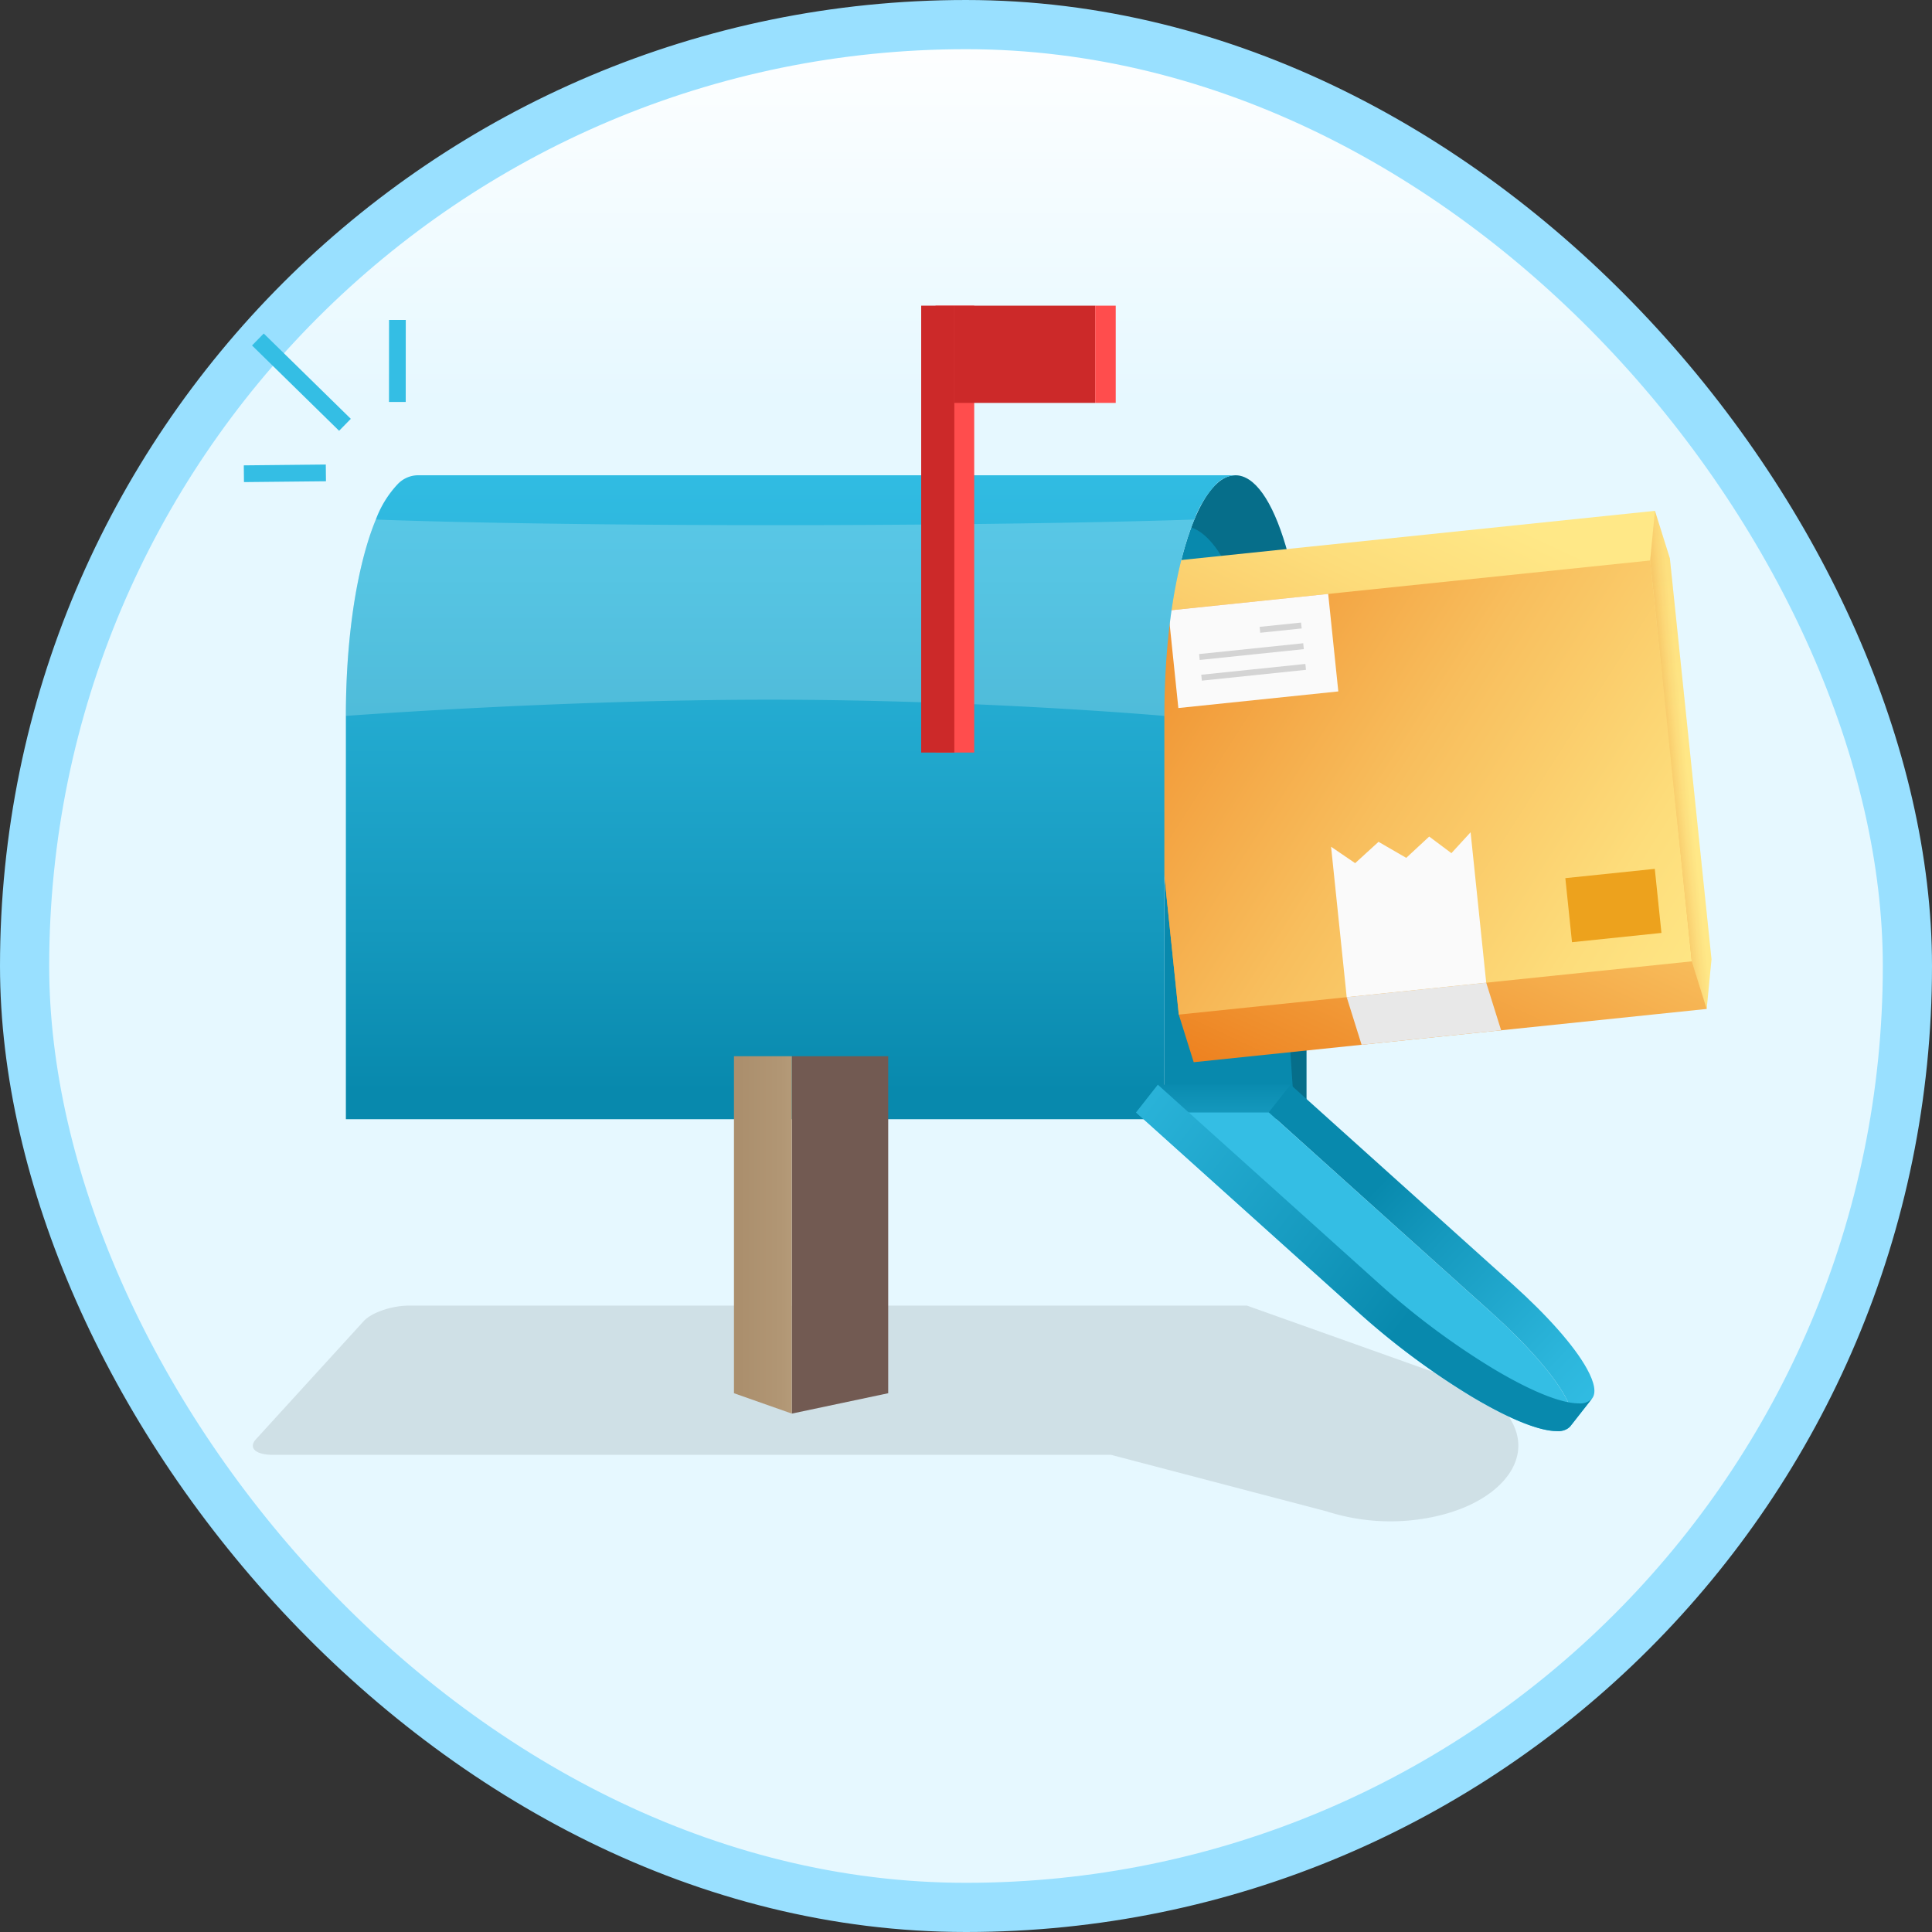 <?xml version="1.0" encoding="UTF-8"?> <svg xmlns="http://www.w3.org/2000/svg" xmlns:xlink="http://www.w3.org/1999/xlink" viewBox="0 0 453.692 453.692"><rect x="0" y="0" width="453.692" height="453.692" fill="#333333" stroke="none"/><defs><clipPath id="a"><path d="M290.118,111.612c-4.462,0-8.651,5.884-11.803,16.557s-4.886,24.857-4.886,39.95v94.709h33.378V168.12c0-15.093-1.738-29.277-4.89-39.95S294.575,111.612,290.118,111.612Z" style="fill:none"></path></clipPath><linearGradient id="b" x1="226.846" y1="447.917" x2="226.846" y2="5.776" gradientUnits="userSpaceOnUse"><stop offset="0.8" stop-color="#e6f8ff"></stop><stop offset="1" stop-color="#fff"></stop></linearGradient><radialGradient id="c" cx="262.395" cy="197.592" r="70.63" gradientTransform="matrix(-1, 0, 0, 1, 469.695, 0)" gradientUnits="userSpaceOnUse"><stop offset="0" stop-color="#35c1e8"></stop><stop offset="0.276" stop-color="#2cb6dc"></stop><stop offset="0.769" stop-color="#1599be"></stop><stop offset="1" stop-color="#0889ad"></stop></radialGradient><linearGradient id="d" x1="5165.089" y1="-14.822" x2="5037.287" y2="62.021" gradientTransform="matrix(-0.103, -0.995, -0.995, 0.103, 879.759, 5266.94)" gradientUnits="userSpaceOnUse"><stop offset="0" stop-color="#ffe887"></stop><stop offset="0.174" stop-color="#fddd7b"></stop><stop offset="0.485" stop-color="#f8be5d"></stop><stop offset="0.895" stop-color="#ef8d2b"></stop><stop offset="1" stop-color="#ed7f1d"></stop></linearGradient><linearGradient id="e" x1="5058.529" y1="-46.499" x2="5172.985" y2="97.076" gradientTransform="matrix(0, -1, -1, 0, 351.959, 5296.319)" xlink:href="#d"></linearGradient><linearGradient id="f" x1="5111.38" y1="-42.743" x2="5111.38" y2="-32.632" gradientTransform="matrix(-0.103, -0.995, -0.995, 0.103, 879.759, 5266.94)" gradientUnits="userSpaceOnUse"><stop offset="0" stop-color="#ffe887"></stop><stop offset="0.175" stop-color="#fcdc7c"></stop><stop offset="0.489" stop-color="#f5be5e"></stop><stop offset="0.902" stop-color="#e98c2e"></stop><stop offset="1" stop-color="#e67f22"></stop></linearGradient><linearGradient id="g" x1="5093.635" y1="-42.694" x2="5203.641" y2="-45.12" xlink:href="#f"></linearGradient><linearGradient id="h" x1="284.025" y1="89.066" x2="284.025" y2="256.268" gradientTransform="matrix(-1, 0, 0, 1, 469.695, 0)" xlink:href="#c"></linearGradient><linearGradient id="i" x1="184.766" y1="288.864" x2="184.766" y2="253.688" gradientTransform="matrix(-1, 0, 0, 1, 469.695, 0)" xlink:href="#c"></linearGradient><linearGradient id="j" x1="88.267" y1="336.766" x2="147.722" y2="280.044" gradientTransform="matrix(-1, 0, 0, 1, 469.695, 0)" xlink:href="#c"></linearGradient><linearGradient id="k" x1="232.963" y1="234.496" x2="137.629" y2="307.62" gradientTransform="matrix(-1, 0, 0, 1, 469.695, 0)" xlink:href="#c"></linearGradient><linearGradient id="l" x1="246.03" y1="289.992" x2="295.968" y2="289.992" gradientTransform="matrix(-1, 0, 0, 1, 469.695, 0)" gradientUnits="userSpaceOnUse"><stop offset="0" stop-color="#f2e0be"></stop><stop offset="0.198" stop-color="#dec9a7"></stop><stop offset="0.53" stop-color="#c2aa88"></stop><stop offset="0.809" stop-color="#b19674"></stop><stop offset="1" stop-color="#ab8f6d"></stop></linearGradient></defs><title>mail-in-application</title><g style="isolation:isolate"><path d="M175.552,246.768c41.972,0,78.679,1.826,97.877,2.994v13.067H81.223V250.028C96.127,248.898,130.212,246.768,175.552,246.768Z" style="opacity:0.05"></path><path d="M295.26,261.803c3.926,3.379,8.155,7.151,12.499,11.17,17.175,15.889,29.62,29.586,27.797,30.594s-17.224-11.056-34.399-26.944c-5.749-5.318-10.963-10.387-15.292-14.82Z" style="opacity:0.07;mix-blend-mode:multiply"></path><rect x="5.776" y="5.776" width="442.141" height="442.141" rx="221.07" ry="221.07" style="stroke:#99e0ff;stroke-miterlimit:10;stroke-width:11.551px;fill:url(#b)"></rect><line x1="76.527" y1="111.049" x2="57.271" y2="111.246" style="fill:none;stroke:#34bee4;stroke-miterlimit:10;stroke-width:3.93px"></line><line x1="81.007" y1="99.758" x2="60.559" y2="79.723" style="fill:none;stroke:#34bee4;stroke-miterlimit:10;stroke-width:3.93px"></line><line x1="93.31" y1="94.393" x2="93.323" y2="75.136" style="fill:none;stroke:#34bee4;stroke-miterlimit:10;stroke-width:3.93px"></line><path d="M290.118,111.612c-4.462,0-8.651,5.884-11.803,16.557s-4.886,24.857-4.886,39.95v94.709h33.378V168.12c0-15.093-1.738-29.277-4.89-39.95S294.575,111.612,290.118,111.612Z" style="fill:url(#c)"></path><path d="M290.81,138.841c-3.316-8.539-7.189-13.743-11.072-14.962,2.941-7.941,6.559-12.267,10.38-12.267,4.458,0,8.647,5.884,11.799,16.557s4.89,24.857,4.89,39.95v94.709h-2.727l-5.893-87.204C297.247,161.728,294.626,148.668,290.81,138.841Z" style="opacity:0.2"></path><polygon points="400.781 236.93 280.317 249.438 276.816 238.26 271.929 191.193 267.041 144.125 268.171 132.466 388.635 119.957 400.781 236.93" style="fill:url(#d)"></polygon><rect x="271.605" y="137.618" width="121.112" height="94.641" transform="translate(-17.324 35.295) rotate(-5.928)" style="fill:url(#e)"></rect><polygon points="392.136 131.136 388.635 119.957 387.506 131.617 392.393 178.684 397.281 225.751 400.781 236.93 401.91 225.27 397.023 178.203 392.136 131.136" style="fill:url(#f)"></polygon><polygon points="392.136 131.136 388.635 119.957 387.506 131.617 392.393 178.684 397.281 225.751 400.781 236.93 401.91 225.27 397.023 178.203 392.136 131.136" style="opacity:0.17;mix-blend-mode:multiply;fill:url(#g)"></polygon><polygon points="345.34 195.441 340.835 200.349 335.62 196.45 330.227 201.451 323.723 197.686 318.231 202.696 312.578 198.843 316.246 234.165 349.008 230.764 345.34 195.441" style="fill:#fafafa"></polygon><rect x="275.424" y="141.36" width="37.764" height="23.018" transform="translate(-14.214 31.214) rotate(-5.928)" style="fill:#fafafa"></rect><line x1="306.609" y1="156.606" x2="282.16" y2="159.144" style="fill:#f7f7f7;stroke:#d4d4d4;stroke-miterlimit:10;stroke-width:1.393px"></line><line x1="306.104" y1="151.747" x2="281.655" y2="154.286" style="fill:#f7f7f7;stroke:#d4d4d4;stroke-miterlimit:10;stroke-width:1.393px"></line><line x1="305.6" y1="146.888" x2="295.87" y2="147.899" style="fill:#f7f7f7;stroke:#d4d4d4;stroke-miterlimit:10;stroke-width:1.393px"></line><rect x="368.314" y="205.083" width="21.119" height="15.126" transform="translate(-19.936 40.267) rotate(-5.928)" style="fill:#eda21d"></rect><polygon points="316.246 234.165 319.746 245.344 352.508 241.942 349.008 230.764 316.246 234.165" style="fill:#e8e8e8"></polygon><path d="M60.091,337.997l25.317-27.755c1.825-2.001,6.577-3.639,10.559-3.639h196.88l48.176,17.165c7.056,2.355,12.158,6.191,14.364,10.798s1.25,9.432-2.687,13.591-10.384,7.157-18.158,8.434a48.92,48.92,0,0,1-22.998-1.676l-50.653-13.281H64.012C60.03,341.635,58.265,339.998,60.091,337.997Z" style="fill-opacity:0.1"></path><g style="isolation:isolate"><path d="M81.354,160.969c.101-2.726.259-5.407.473-8.027.218-2.664.494-5.265.825-7.785.388-2.954.852-5.797,1.39-8.499.6-3.017,1.29-5.859,2.067-8.489a61.862,61.862,0,0,1,2.152-6.167,24.575,24.575,0,0,1,5.063-8.24,6.667,6.667,0,0,1,4.589-2.15H290.118a6.668,6.668,0,0,0-4.589,2.15,24.575,24.575,0,0,0-5.063,8.24,61.862,61.862,0,0,0-2.152,6.167c-.776,2.63-1.467,5.472-2.067,8.489-.537,2.703-1.001,5.545-1.39,8.499-.331,2.519-.607,5.12-.824,7.785-.214,2.619-.373,5.3-.474,8.027q-.131,3.53-.132,7.151h0v94.709H81.223V168.12h0Q81.223,164.504,81.354,160.969Z" style="fill:url(#h)"></path><path d="M81.354,160.969h0c.101-2.726.259-5.407.474-8.027.218-2.664.494-5.265.824-7.785.388-2.954.852-5.797,1.39-8.499.6-3.017,1.29-5.859,2.067-8.489a61.947,61.947,0,0,1,2.152-6.167s31.337,1.315,93.864,1.315,98.342-1.315,98.342-1.315a61.906,61.906,0,0,0-2.152,6.167c-.777,2.63-1.467,5.472-2.067,8.489-.537,2.703-1.001,5.545-1.39,8.499-.331,2.519-.607,5.12-.824,7.785-.214,2.619-.373,5.3-.474,8.027h0q-.131,3.53-.132,7.151s-42.974-3.808-92.584-3.808-99.622,3.808-99.622,3.808Q81.223,164.504,81.354,160.969Z" style="fill:#fff;opacity:0.2"></path></g><g style="isolation:isolate"><polygon points="303.072 254.718 271.895 254.718 266.788 261.235 297.964 261.235 303.072 254.718" style="fill:url(#i)"></polygon><path d="M303.072,254.718l52.122,46.866c8.308,7.47,14.499,14.497,17.43,19.779,1.861,3.355,2.265,5.752,1.245,7.053l-5.107,6.517c1.02-1.302.616-3.698-1.245-7.053-2.93-5.283-9.122-12.309-17.43-19.779l-52.122-46.866Z" style="fill:url(#j)"></path><path d="M266.788,261.235l52.122,46.866a177.771,177.771,0,0,0,26.561,19.779c8.819,5.282,15.967,8.187,20.13,8.187s4.846-2.905,1.915-8.187-9.122-12.309-17.43-19.779l-52.122-46.866Z" style="fill:#34bee4"></path><path d="M271.895,254.718l52.122,46.866a177.783,177.783,0,0,0,26.561,19.779c8.819,5.282,15.967,8.187,20.13,8.187a3.814,3.814,0,0,0,3.16-1.134l-5.107,6.517a3.815,3.815,0,0,1-3.16,1.134c-4.163,0-11.311-2.905-20.13-8.187a177.786,177.786,0,0,1-26.561-19.779L266.788,261.235Z" style="fill:url(#k)"></path></g><rect x="219.691" y="71.78" width="9.082" height="104.943" style="fill:#ff4d4d"></rect><rect x="216.324" y="71.78" width="7.78" height="104.943" style="fill:#cc2929"></rect><rect x="224.103" y="71.781" width="33.076" height="22.835" style="fill:#cc2929"></rect><rect x="257.18" y="71.781" width="4.824" height="22.835" style="fill:#ff4d4d"></rect><polygon points="185.947 331.955 208.58 327.172 208.58 248.028 185.947 248.028 185.947 331.955" style="fill:#725a52"></polygon><polygon points="185.947 248.028 185.947 331.955 172.358 327.171 172.358 248.028 185.947 248.028" style="fill:url(#l)"></polygon></g></svg> 